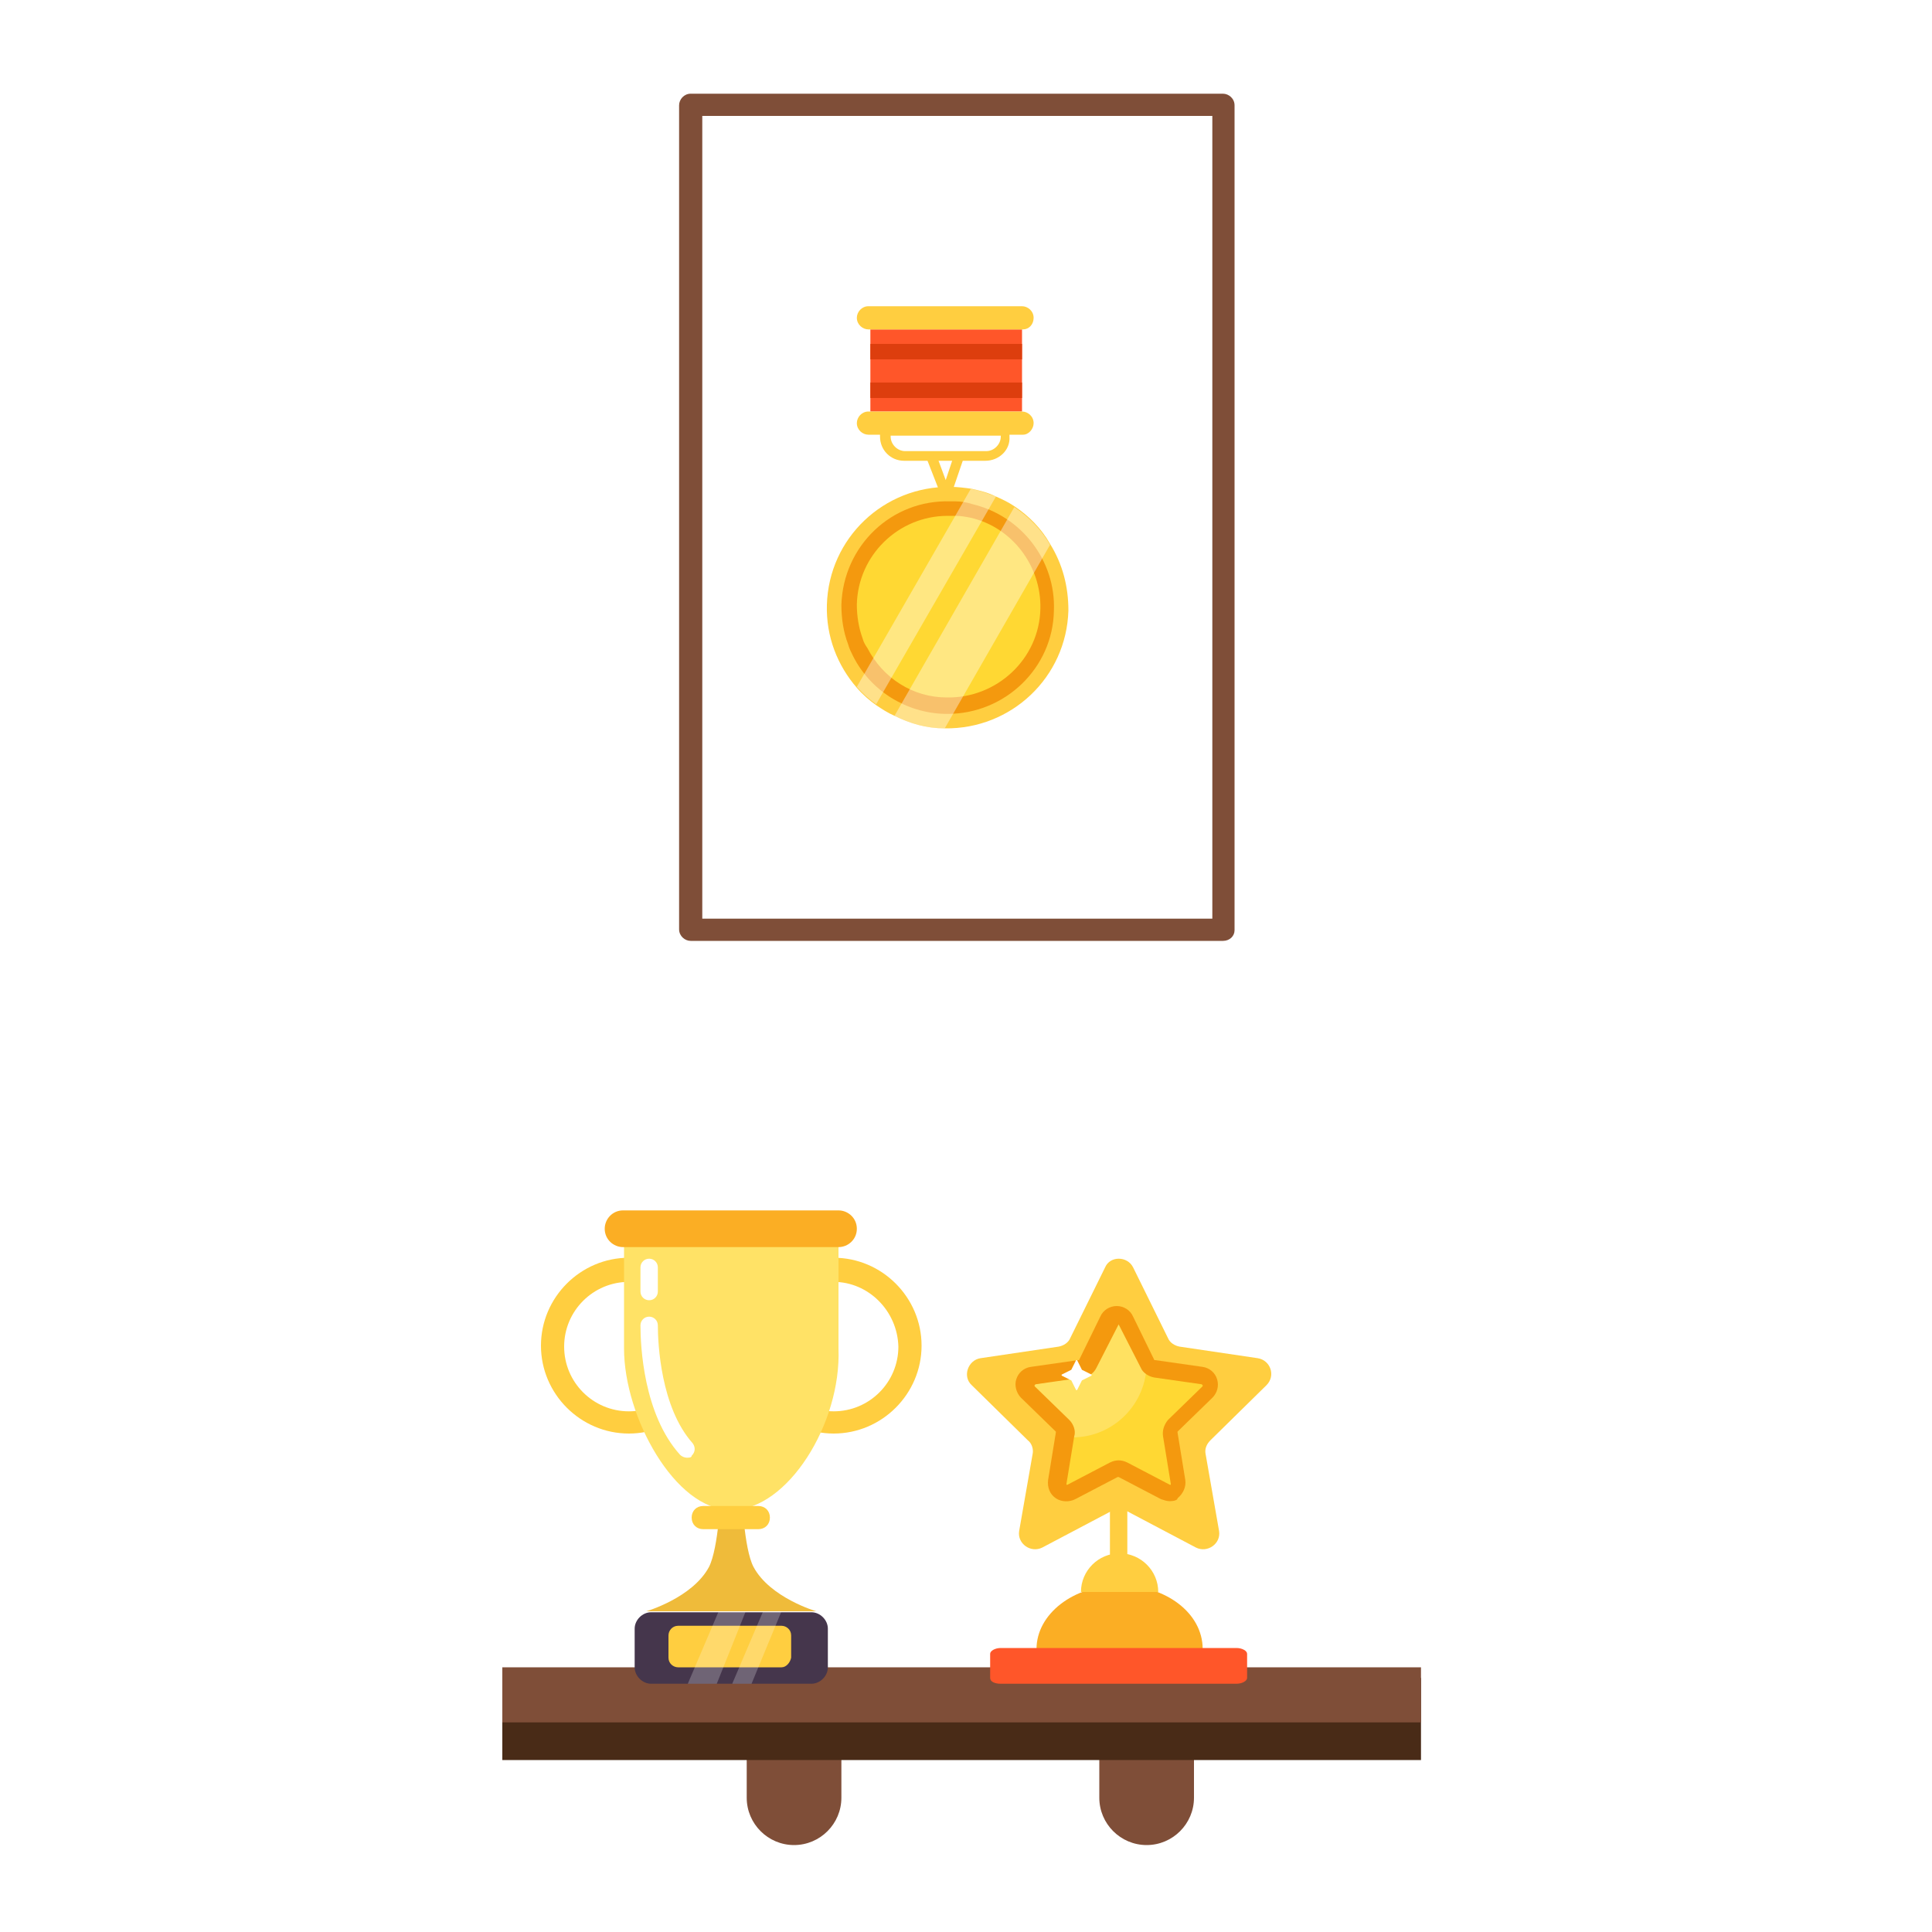 <?xml version="1.0" encoding="utf-8"?>
<!-- Generator: Adobe Illustrator 27.0.1, SVG Export Plug-In . SVG Version: 6.00 Build 0)  -->
<svg version="1.1" id="Layer_1" xmlns="http://www.w3.org/2000/svg" xmlns:xlink="http://www.w3.org/1999/xlink" x="0px" y="0px"
	 viewBox="0 0 200 200" style="enable-background:new 0 0 200 200;" xml:space="preserve">
<style type="text/css">
	.st0{fill:#9C8AD2;}
	.st1{fill:#B9AAE8;}
	.st2{fill-rule:evenodd;clip-rule:evenodd;fill:#D58353;}
	.st3{fill-rule:evenodd;clip-rule:evenodd;fill:#864C26;}
	.st4{fill-rule:evenodd;clip-rule:evenodd;fill:#63391D;}
	.st5{fill-rule:evenodd;clip-rule:evenodd;fill:#CBB487;}
	.st6{fill-rule:evenodd;clip-rule:evenodd;fill:#6D3F20;}
	.st7{fill-rule:evenodd;clip-rule:evenodd;fill:#B17241;}
	.st8{fill:#C2403D;}
	.st9{fill:#E34F47;}
	.st10{fill:#B83A30;}
	.st11{fill:#E85044;}
	.st12{fill:#F3564E;}
	.st13{fill:#E14838;}
	.st14{fill:#FFA470;}
	.st15{fill:#E5E4E3;}
	.st16{fill:#FFFFFF;}
	.st17{fill:#870202;}
	.st18{fill:#281913;}
	.st19{opacity:0.26;}
	.st20{fill:#725952;}
	.st21{fill:#FFB682;}
	.st22{fill:#FFA266;}
	.st23{fill:#FF9169;}
	.st24{fill:#F08165;}
	.st25{fill:#2E1500;}
	.st26{fill:#302119;}
	.st27{fill:#5A3017;}
	.st28{fill:#7D4421;}
	.st29{opacity:0.16;}
	.st30{fill:#D3D1CF;}
	.st31{fill:#B2B2B2;}
	.st32{fill:#606060;}
	.st33{fill:#828282;}
	.st34{fill:#DED9D6;}
	.st35{opacity:0.15;}
	.st36{fill:#703628;}
	.st37{fill:url(#SVGID_1_);}
	.st38{fill:url(#SVGID_00000127026890087584768610000011555974982722136719_);}
	.st39{fill:url(#SVGID_00000163044365867587068390000000954447746892951696_);}
	.st40{fill:url(#SVGID_00000015312610815915461160000000717748382770578579_);}
	.st41{fill:#8E4C3A;}
	.st42{fill:url(#SVGID_00000144297497732229108070000012216400764842451635_);}
	.st43{fill:url(#SVGID_00000090997787005007410380000015327895386557809067_);}
	.st44{fill-rule:evenodd;clip-rule:evenodd;fill:#896355;}
	.st45{fill-rule:evenodd;clip-rule:evenodd;fill:#714B3B;}
	.st46{fill-rule:evenodd;clip-rule:evenodd;fill:#9F6951;}
	.st47{fill-rule:evenodd;clip-rule:evenodd;fill:#885946;}
	.st48{fill-rule:evenodd;clip-rule:evenodd;fill:#685C4E;}
	.st49{fill-rule:evenodd;clip-rule:evenodd;fill:#6D4C47;}
	.st50{fill-rule:evenodd;clip-rule:evenodd;fill:#5E453C;}
	.st51{fill-rule:evenodd;clip-rule:evenodd;fill:#E0C7A8;}
	.st52{fill-rule:evenodd;clip-rule:evenodd;fill:#D4B084;}
	.st53{fill-rule:evenodd;clip-rule:evenodd;fill:#88725B;}
	.st54{fill-rule:evenodd;clip-rule:evenodd;fill:#966F52;}
	.st55{fill:url(#SVGID_00000119098620177076546710000001690343307168117898_);}
	.st56{fill:url(#SVGID_00000121979292560916688820000013088649025094829970_);}
	.st57{fill:url(#SVGID_00000119120078903311045880000014051743715203679885_);}
	.st58{fill:url(#SVGID_00000026127406343913728660000007542816818527666570_);}
	.st59{fill:url(#SVGID_00000003784877723906922130000006648881741061110412_);}
	.st60{fill:url(#SVGID_00000103230133492451289750000001277007800015812523_);}
	.st61{fill:#49526C;}
	.st62{fill:#444A5B;}
	.st63{fill:#103153;}
	.st64{fill:#6BD3F8;}
	.st65{fill:#66C9EC;}
	.st66{fill:#87B62F;}
	.st67{fill:#7F4E38;}
	.st68{fill:#FFCE40;}
	.st69{fill:#FF5629;}
	.st70{fill:#FFD833;}
	.st71{fill:#F4990E;}
	.st72{opacity:0.39;}
	.st73{fill:#DD3E0E;}
	.st74{fill:#492B17;}
	.st75{opacity:0.23;}
	.st76{fill:#FBAE24;}
	.st77{fill:#EFBB3A;}
	.st78{fill:#FFE266;}
	.st79{fill:#45364C;}
	.st80{fill:#CC9E1F;}
	.st81{fill:#FFCF48;}
	.st82{fill:#E2BC5D;}
	.st83{fill:#EAA732;}
	.st84{fill:#C78E19;}
	.st85{fill:#FFBF3E;}
	.st86{fill:#F9B235;}
	.st87{fill:#F9DEB7;}
	.st88{fill:#EDC095;}
	.st89{fill:#E0AF19;}
	.st90{fill:#E8E8E8;}
	.st91{fill:#F2F2F2;}
	.st92{fill:#EDEDED;}
	.st93{fill:#FFEA6C;}
	.st94{fill:#DD2222;}
	.st95{fill:#F93838;}
	.st96{fill:#F42A2A;}
	.st97{fill:#E02222;}
	.st98{fill:#D31313;}
	.st99{fill:#C61212;}
	.st100{fill:#E0B036;}
	.st101{fill:#2C2C89;}
	.st102{fill:#FFC72E;}
	.st103{fill:#4A3ABF;}
	.st104{fill:#FFDC7B;}
	.st105{fill:#EFCC9E;}
	.st106{fill-rule:evenodd;clip-rule:evenodd;fill:#FFFFFF;}
	.st107{filter:url(#Adobe_OpacityMaskFilter);}
	.st108{fill:#4C4C4C;}
	.st109{mask:url(#SVGID_00000036221493795196572640000014393608516330647451_);fill:#8C7245;}
	.st110{fill-rule:evenodd;clip-rule:evenodd;fill:#66C9EC;}
	.st111{fill:#665D0C;}
	.st112{fill:#415E00;}
	.st113{fill:#DDDDD9;}
	.st114{fill:#FDF400;}
	.st115{fill:#C1B410;}
	.st116{fill:#FF0300;}
	.st117{fill:#001FFF;}
	.st118{fill-rule:evenodd;clip-rule:evenodd;fill:#FCDC00;}
	.st119{fill-rule:evenodd;clip-rule:evenodd;fill:#FFCE40;}
	.st120{fill:#ECE9E5;}
	.st121{fill:#FF0000;}
	.st122{fill:#ADADAD;}
	.st123{fill:#918F8E;}
	.st124{stroke:#303030;stroke-width:0.25;stroke-miterlimit:10;}
	.st125{fill:#CECECE;stroke:#303030;stroke-width:0.25;stroke-miterlimit:10;}
	.st126{fill:#97B73A;}
	.st127{fill:#EDD7A1;}
	.st128{fill:#D47B27;}
	.st129{fill:#A13642;}
	.st130{fill:#DA5626;}
	.st131{fill:#904A24;}
	.st132{fill:#592B27;}
	.st133{fill:#2E1413;}
	.st134{fill:#593217;}
	.st135{fill:#E5A361;}
	.st136{fill:#F9C393;}
	.st137{fill:none;stroke:#593217;stroke-width:0.206;stroke-miterlimit:10;}
	.st138{fill:#723519;}
	.st139{fill:none;stroke:#E5A361;stroke-width:0.309;stroke-linecap:round;stroke-miterlimit:10;}
	.st140{fill:#E44C36;}
	.st141{fill:#9AB642;}
	.st142{fill:#F7CF77;}
	.st143{fill:#4187A5;}
	.st144{fill:#BFE3EF;}
	.st145{fill:#A23741;}
	.st146{fill:#DCAD39;}
	.st147{fill:#96717E;}
	.st148{fill:#0C6F53;}
	.st149{fill:#CD2E32;}
	.st150{fill:#E64B38;}
	.st151{fill:#1B877B;}
	.st152{fill:#E4D2C0;}
	.st153{fill:#CD4645;}
	.st154{fill:#F3D36D;}
	.st155{fill:#638B48;}
	.st156{fill:#FCA377;}
	.st157{fill:#FFC0A4;}
	.st158{fill:#E59C8F;}
	.st159{fill:#CB452F;}
	.st160{fill:#FEFEFE;}
	.st161{fill:#F8C0B7;}
	.st162{fill:#BEAD07;}
	.st163{fill-rule:evenodd;clip-rule:evenodd;fill:#BCBEC1;}
	.st164{fill:#FFB600;}
	.st165{fill:#F9D87A;}
	.st166{fill:#AF9446;}
	.st167{fill:#965E0C;}
	.st168{fill:#C6AA63;}
	.st169{fill:#AD804E;}
	.st170{fill:#FF1701;}
	.st171{fill:#A21500;}
</style>
<g>
	<g>
		<g>
			<g>
				<g>
					<g>
						<path class="st67" d="M126.6,97.4H71.5c-0.6,0-1.2-0.5-1.2-1.2V10.9c0-0.6,0.5-1.2,1.2-1.2h55.1c0.6,0,1.2,0.5,1.2,1.2v85.4
							C127.8,96.9,127.3,97.4,126.6,97.4z M72.7,95.1h52.8V12H72.7V95.1z"/>
					</g>
				</g>
			</g>
			<g>
				<g>
					<g>
						<path class="st68" d="M102,47.7h-8.4c-1.4,0-2.5-1.1-2.5-2.5v-0.7c0-0.3,0.2-0.5,0.5-0.5H104c0.3,0,0.5,0.2,0.5,0.5v0.7
							C104.6,46.6,103.4,47.7,102,47.7z M92.2,45.1v0.1c0,0.8,0.7,1.5,1.5,1.5h8.4c0.8,0,1.5-0.7,1.5-1.5v-0.1H92.2z"/>
					</g>
				</g>
				<g>
					<g>
						<g>
							<rect x="90.1" y="34.1" class="st69" width="15.7" height="8.5"/>
						</g>
					</g>
				</g>
				<g>
					<g>
						<path class="st68" d="M105.9,34.1H89.9c-0.6,0-1.2-0.5-1.2-1.2l0,0c0-0.6,0.5-1.2,1.2-1.2h15.9c0.6,0,1.2,0.5,1.2,1.2l0,0
							C107,33.6,106.5,34.1,105.9,34.1z"/>
					</g>
				</g>
				<g>
					<g>
						<path class="st68" d="M105.9,45H89.9c-0.6,0-1.2-0.5-1.2-1.2l0,0c0-0.6,0.5-1.2,1.2-1.2h15.9c0.6,0,1.2,0.5,1.2,1.2l0,0
							C107,44.4,106.5,45,105.9,45z"/>
					</g>
				</g>
				<g>
					<g>
						<path class="st68" d="M98,51.8c-0.2,0-0.4-0.1-0.5-0.3l-1.6-4.1l1-0.4l1,2.7l0.9-2.7l1,0.3l-1.4,4.1
							C98.4,51.6,98.2,51.8,98,51.8C98,51.8,98,51.8,98,51.8z"/>
					</g>
				</g>
				<g>
					<g>
						<g>
							<g>
								<path class="st68" d="M110.6,63.2c-0.2,6.9-5.9,12.3-12.8,12.2h0c-1.9,0-3.6-0.5-5.2-1.3c-0.7-0.3-1.3-0.7-1.9-1.1
									c-0.7-0.5-1.4-1.1-2-1.8c-2-2.3-3.2-5.3-3.1-8.6c0.2-6.9,5.9-12.3,12.8-12.2c0.7,0,1.5,0.1,2.2,0.2c0.9,0.2,1.7,0.4,2.5,0.8
									c0.7,0.3,1.3,0.6,1.9,1c1.5,1,2.8,2.3,3.7,3.9C110,58.4,110.6,60.7,110.6,63.2z"/>
							</g>
						</g>
					</g>
					<g>
						<g>
							<g>
								<path class="st70" d="M108.3,63.1c-0.1,5.7-4.8,10.1-10.5,10c-3.9-0.1-7.2-2.3-8.9-5.6c-0.2-0.4-0.4-0.7-0.5-1.1
									c-0.4-1.2-0.7-2.5-0.6-3.8c0.1-5.7,4.8-10.1,10.5-10c0.1,0,0.3,0,0.4,0c0.6,0,1.2,0.1,1.7,0.3
									C105.1,54,108.4,58.2,108.3,63.1z"/>
							</g>
						</g>
					</g>
					<g>
						<g>
							<g>
								<path class="st71" d="M98.1,73.9c-0.1,0-0.2,0-0.3,0c-4-0.1-7.7-2.4-9.5-6c-0.2-0.4-0.4-0.8-0.5-1.2
									c-0.5-1.3-0.7-2.7-0.7-4.1c0.2-6.1,5.2-10.9,11.3-10.7c0.2,0,0.3,0,0.5,0c0.6,0,1.2,0.1,1.8,0.3c5,1.2,8.6,5.8,8.4,11l0,0
									C109,69.2,104,73.9,98.1,73.9z M98.1,53.4c-5.1,0-9.3,4.1-9.4,9.2c0,1.2,0.2,2.4,0.6,3.5c0.1,0.4,0.3,0.7,0.5,1
									c1.6,3.1,4.7,5.1,8.2,5.1c5.2,0.1,9.6-4,9.7-9.2c0.1-4.4-2.9-8.4-7.2-9.4c-0.5-0.1-1-0.2-1.6-0.2c-0.1,0-0.3,0-0.4,0
									C98.2,53.4,98.2,53.4,98.1,53.4z"/>
							</g>
						</g>
					</g>
				</g>
				<g>
					<g class="st72">
						<g>
							<g>
								<path class="st16" d="M103.1,51.4L90.7,72.9c-0.7-0.5-1.4-1.1-2-1.8l11.8-20.5C101.5,50.8,102.3,51.1,103.1,51.4z"/>
							</g>
						</g>
					</g>
					<g class="st72">
						<g>
							<g>
								<path class="st16" d="M108.7,56.4l-10.9,19h0c-1.9,0-3.6-0.5-5.2-1.3L105,52.5C106.5,53.5,107.8,54.8,108.7,56.4z"/>
							</g>
						</g>
					</g>
				</g>
				<g>
					<g>
						<rect x="90.1" y="39.6" class="st73" width="15.7" height="1.6"/>
					</g>
				</g>
				<g>
					<g>
						<rect x="90.1" y="35.6" class="st73" width="15.7" height="1.6"/>
					</g>
				</g>
			</g>
		</g>
		<g>
			<g>
				<g>
					<path class="st67" d="M82.2,191L82.2,191c-2.7,0-4.9-2.2-4.9-4.9v-6.8h9.8v6.8C87.1,188.8,84.9,191,82.2,191z"/>
				</g>
			</g>
			<g>
				<g>
					<path class="st67" d="M118.7,191L118.7,191c-2.7,0-4.9-2.2-4.9-4.9v-6.8h9.8v6.8C123.6,188.8,121.4,191,118.7,191z"/>
				</g>
			</g>
			<g>
				<g>
					<g>
						<rect x="52" y="173.7" class="st74" width="95.1" height="8.5"/>
					</g>
				</g>
				<g>
					<rect x="52" y="172.6" class="st67" width="95.1" height="5.7"/>
				</g>
			</g>
			<g>
				<g>
					<g>
						<g>
							<g>
								<path class="st68" d="M117.3,131.2l3.6,7.3c0.2,0.5,0.7,0.8,1.2,0.9l8.1,1.2c1.3,0.2,1.9,1.8,0.9,2.8l-5.8,5.7
									c-0.4,0.4-0.6,0.9-0.5,1.4l1.4,8c0.2,1.3-1.2,2.3-2.4,1.7l-7.2-3.8c-0.5-0.2-1-0.2-1.5,0l-7.2,3.8c-1.2,0.6-2.6-0.4-2.4-1.7
									l1.4-8c0.1-0.5-0.1-1.1-0.5-1.4l-5.8-5.7c-1-0.9-0.4-2.6,0.9-2.8l8.1-1.2c0.5-0.1,1-0.4,1.2-0.9l3.6-7.3
									C114.9,130,116.7,130,117.3,131.2z"/>
							</g>
						</g>
						<g>
							<g>
								<g>
									<path class="st70" d="M121.5,147.6c-0.2,0.2-0.3,0.6-0.3,0.9l0.8,4.9c0.1,0.8-0.7,1.4-1.4,1l-4.4-2.3
										c-0.3-0.2-0.6-0.2-0.9,0l-4.4,2.3c-0.7,0.4-1.6-0.2-1.4-1l0.8-4.6l0.1-0.3c0.1-0.3,0-0.6-0.3-0.9l-3.6-3.5
										c-0.6-0.6-0.3-1.6,0.5-1.7l4.9-0.7c0.3,0,0.6-0.3,0.7-0.5l2.2-4.5c0.4-0.7,1.4-0.7,1.8,0l2,4.1l0.2,0.4
										c0.1,0.3,0.4,0.5,0.7,0.5l4.9,0.7c0.8,0.1,1.1,1.1,0.6,1.7L121.5,147.6z"/>
								</g>
							</g>
							<g class="st75">
								<g>
									<path class="st16" d="M118.7,141.1c0,4.2-3.4,7.7-7.7,7.7c-0.2,0-0.5,0-0.7,0l0.1-0.3c0.1-0.3,0-0.6-0.3-0.9l-3.6-3.5
										c-0.6-0.6-0.3-1.6,0.5-1.7l4.9-0.7c0.3,0,0.6-0.3,0.7-0.5l2.2-4.5c0.4-0.7,1.4-0.7,1.8,0l2,4.1
										C118.7,140.9,118.7,141,118.7,141.1z"/>
								</g>
							</g>
							<g>
								<g>
									<path class="st71" d="M121.1,155.4c-0.3,0-0.6-0.1-0.9-0.2l-4.4-2.3c0,0,0,0-0.1,0l-4.4,2.3c-0.6,0.3-1.4,0.3-2-0.1
										c-0.6-0.4-0.9-1.1-0.8-1.9l0.8-4.9c0,0,0,0,0-0.1l-3.6-3.5c-0.5-0.5-0.7-1.3-0.5-1.9c0.2-0.7,0.8-1.2,1.5-1.3l4.9-0.7
										c0,0,0,0,0.1,0l2.2-4.5c0.3-0.7,1-1.1,1.7-1.1c0.7,0,1.4,0.4,1.7,1.1l2.2,4.5c0,0,0,0,0.1,0l4.9,0.7
										c0.7,0.1,1.3,0.6,1.5,1.3c0.2,0.7,0,1.4-0.5,1.9l-3.6,3.5c0,0,0,0,0,0.1l0.8,4.9c0.1,0.7-0.2,1.4-0.8,1.9
										C121.9,155.3,121.5,155.4,121.1,155.4z M115.8,137.1C115.8,137.1,115.7,137.1,115.8,137.1l-2.3,4.5c-0.3,0.6-0.8,0.9-1.4,1
										l-4.9,0.7c0,0,0,0-0.1,0.1c0,0,0,0.1,0,0.1l3.6,3.5c0.4,0.4,0.7,1.1,0.5,1.7l-0.8,4.9c0,0,0,0,0,0.1c0,0,0.1,0,0.1,0
										l4.4-2.3c0.6-0.3,1.2-0.3,1.8,0l4.4,2.3c0,0,0,0,0.1,0c0,0,0-0.1,0-0.1l-0.8-4.9c-0.1-0.6,0.1-1.2,0.5-1.7l3.6-3.5
										c0,0,0,0,0-0.1c0,0,0,0-0.1-0.1l-4.9-0.7c-0.6-0.1-1.2-0.5-1.4-1L115.8,137.1C115.9,137.1,115.8,137.1,115.8,137.1z"/>
								</g>
							</g>
						</g>
					</g>
				</g>
				<g>
					<g>
						<g>
							<path class="st76" d="M124.5,170.7c0-3.7-3.8-6.6-8.6-6.6s-8.6,3-8.6,6.6H124.5z"/>
						</g>
					</g>
					<g>
						<g>
							<path class="st68" d="M119.9,164.8c0-2.2-1.8-4-4-4c-2.2,0-4,1.8-4,4H119.9z"/>
						</g>
					</g>
					<g>
						<g>
							<rect x="114.9" y="155.8" class="st68" width="1.8" height="6.4"/>
						</g>
					</g>
					<g>
						<g>
							<g>
								<g>
									<path class="st69" d="M129.1,171.2v2.5c0,0.3-0.5,0.6-1.1,0.6h-24.4c-0.6,0-1.1-0.2-1.1-0.6v-2.5c0-0.3,0.5-0.6,1.1-0.6
										H128C128.6,170.6,129.1,170.9,129.1,171.2z"/>
								</g>
							</g>
						</g>
					</g>
				</g>
				<g>
					<g>
						<g>
							<path class="st16" d="M111.5,140.8l0.5,1c0,0,0,0,0,0l1,0.5c0,0,0,0.1,0,0.1l-1,0.5c0,0,0,0,0,0l-0.5,1c0,0-0.1,0-0.1,0
								l-0.5-1c0,0,0,0,0,0l-1-0.5c0,0,0-0.1,0-0.1l1-0.5c0,0,0,0,0,0l0.5-1C111.4,140.8,111.5,140.8,111.5,140.8z"/>
						</g>
					</g>
				</g>
			</g>
			<g>
				<g>
					<g>
						<g>
							<g>
								<g>
									<g>
										<path class="st68" d="M65.1,148.4c-5,0-9.1-4.1-9.1-9.1s4.1-9.1,9.1-9.1c5,0,9.1,4.1,9.1,9.1S70.1,148.4,65.1,148.4z
											 M65.1,132.7c-3.7,0-6.7,3-6.7,6.7c0,3.7,3,6.7,6.7,6.7c3.7,0,6.7-3,6.7-6.7C71.7,135.7,68.7,132.7,65.1,132.7z"/>
									</g>
								</g>
							</g>
							<g>
								<g>
									<g>
										<path class="st68" d="M86.3,148.4c-5,0-9.1-4.1-9.1-9.1s4.1-9.1,9.1-9.1s9.1,4.1,9.1,9.1S91.3,148.4,86.3,148.4z
											 M86.3,132.7c-3.7,0-6.7,3-6.7,6.7c0,3.7,3,6.7,6.7,6.7s6.7-3,6.7-6.7C92.9,135.7,89.9,132.7,86.3,132.7z"/>
									</g>
								</g>
							</g>
						</g>
						<g>
							<g>
								<g>
									<path class="st77" d="M78,162.2c-1-1.9-1.2-7.5-1.2-7.5h-0.9h-0.4h-0.9c0,0-0.2,5.5-1.2,7.5c-1.7,3.2-6.5,4.6-6.5,4.6h8.6
										h0.4h8.6C84.5,166.8,79.7,165.4,78,162.2z"/>
								</g>
							</g>
						</g>
						<g>
							<g>
								<g>
									<path class="st78" d="M75.8,156.3h-0.2c-5.7,0-11-9.6-11-16.7v-12.7c0-0.1,0.1-0.2,0.2-0.2h21.8c0.1,0,0.2,0.1,0.2,0.2
										v12.7C87.1,147.4,81.5,156.3,75.8,156.3z"/>
								</g>
							</g>
						</g>
						<g>
							<g>
								<g>
									<path class="st76" d="M86.8,129.1H64.5c-1,0-1.9-0.8-1.9-1.9l0,0c0-1,0.8-1.9,1.9-1.9h22.3c1,0,1.9,0.8,1.9,1.9l0,0
										C88.7,128.3,87.8,129.1,86.8,129.1z"/>
								</g>
							</g>
						</g>
						<g>
							<g>
								<g>
									<path class="st79" d="M84,174.3H67.4c-0.9,0-1.7-0.8-1.7-1.7v-4c0-0.9,0.8-1.7,1.7-1.7H84c0.9,0,1.7,0.8,1.7,1.7v4
										C85.7,173.5,84.9,174.3,84,174.3z"/>
								</g>
							</g>
						</g>
						<g>
							<g>
								<g>
									<path class="st68" d="M78.5,158.3h-5.7c-0.7,0-1.2-0.5-1.2-1.2c0-0.7,0.5-1.2,1.2-1.2h5.7c0.7,0,1.2,0.5,1.2,1.2
										C79.7,157.8,79.2,158.3,78.5,158.3z"/>
								</g>
							</g>
						</g>
					</g>
					<g>
						<g>
							<g>
								<g>
									<path class="st16" d="M67.2,134.6C67.2,134.6,67.2,134.6,67.2,134.6c-0.5,0-0.9-0.4-0.9-0.9c0-1.5,0-2.5,0-2.5
										c0-0.5,0.4-0.9,0.9-0.9c0.5,0,0.9,0.4,0.9,0.9c0,0,0,1.1,0,2.5C68.1,134.2,67.7,134.6,67.2,134.6z"/>
								</g>
							</g>
						</g>
					</g>
					<g>
						<g>
							<g>
								<path class="st68" d="M80.9,172.6H70.2c-0.5,0-1-0.4-1-1v-2.3c0-0.5,0.4-1,1-1h10.7c0.5,0,1,0.4,1,1v2.3
									C81.8,172.1,81.4,172.6,80.9,172.6z"/>
							</g>
						</g>
					</g>
					<g>
						<g class="st75">
							<g>
								<g>
									<polygon class="st16" points="71.2,174.3 74.4,166.8 77.2,166.8 74.2,174.3 									"/>
								</g>
							</g>
						</g>
						<g class="st75">
							<g>
								<g>
									<polygon class="st16" points="75.8,174.3 79,166.8 80.9,166.8 77.8,174.3 									"/>
								</g>
							</g>
						</g>
					</g>
				</g>
				<g>
					<g>
						<path class="st16" d="M71.1,150.9c-0.2,0-0.5-0.1-0.7-0.3c-3.8-4.2-4.1-11.3-4.1-13.4c0-0.5,0.4-0.9,0.9-0.9
							c0.5,0,0.9,0.4,0.9,0.9c0,1.9,0.3,8.5,3.6,12.2c0.3,0.4,0.3,0.9-0.1,1.3C71.6,150.9,71.3,150.9,71.1,150.9z"/>
					</g>
				</g>
			</g>
		</g>
	</g>
</g>
</svg>
